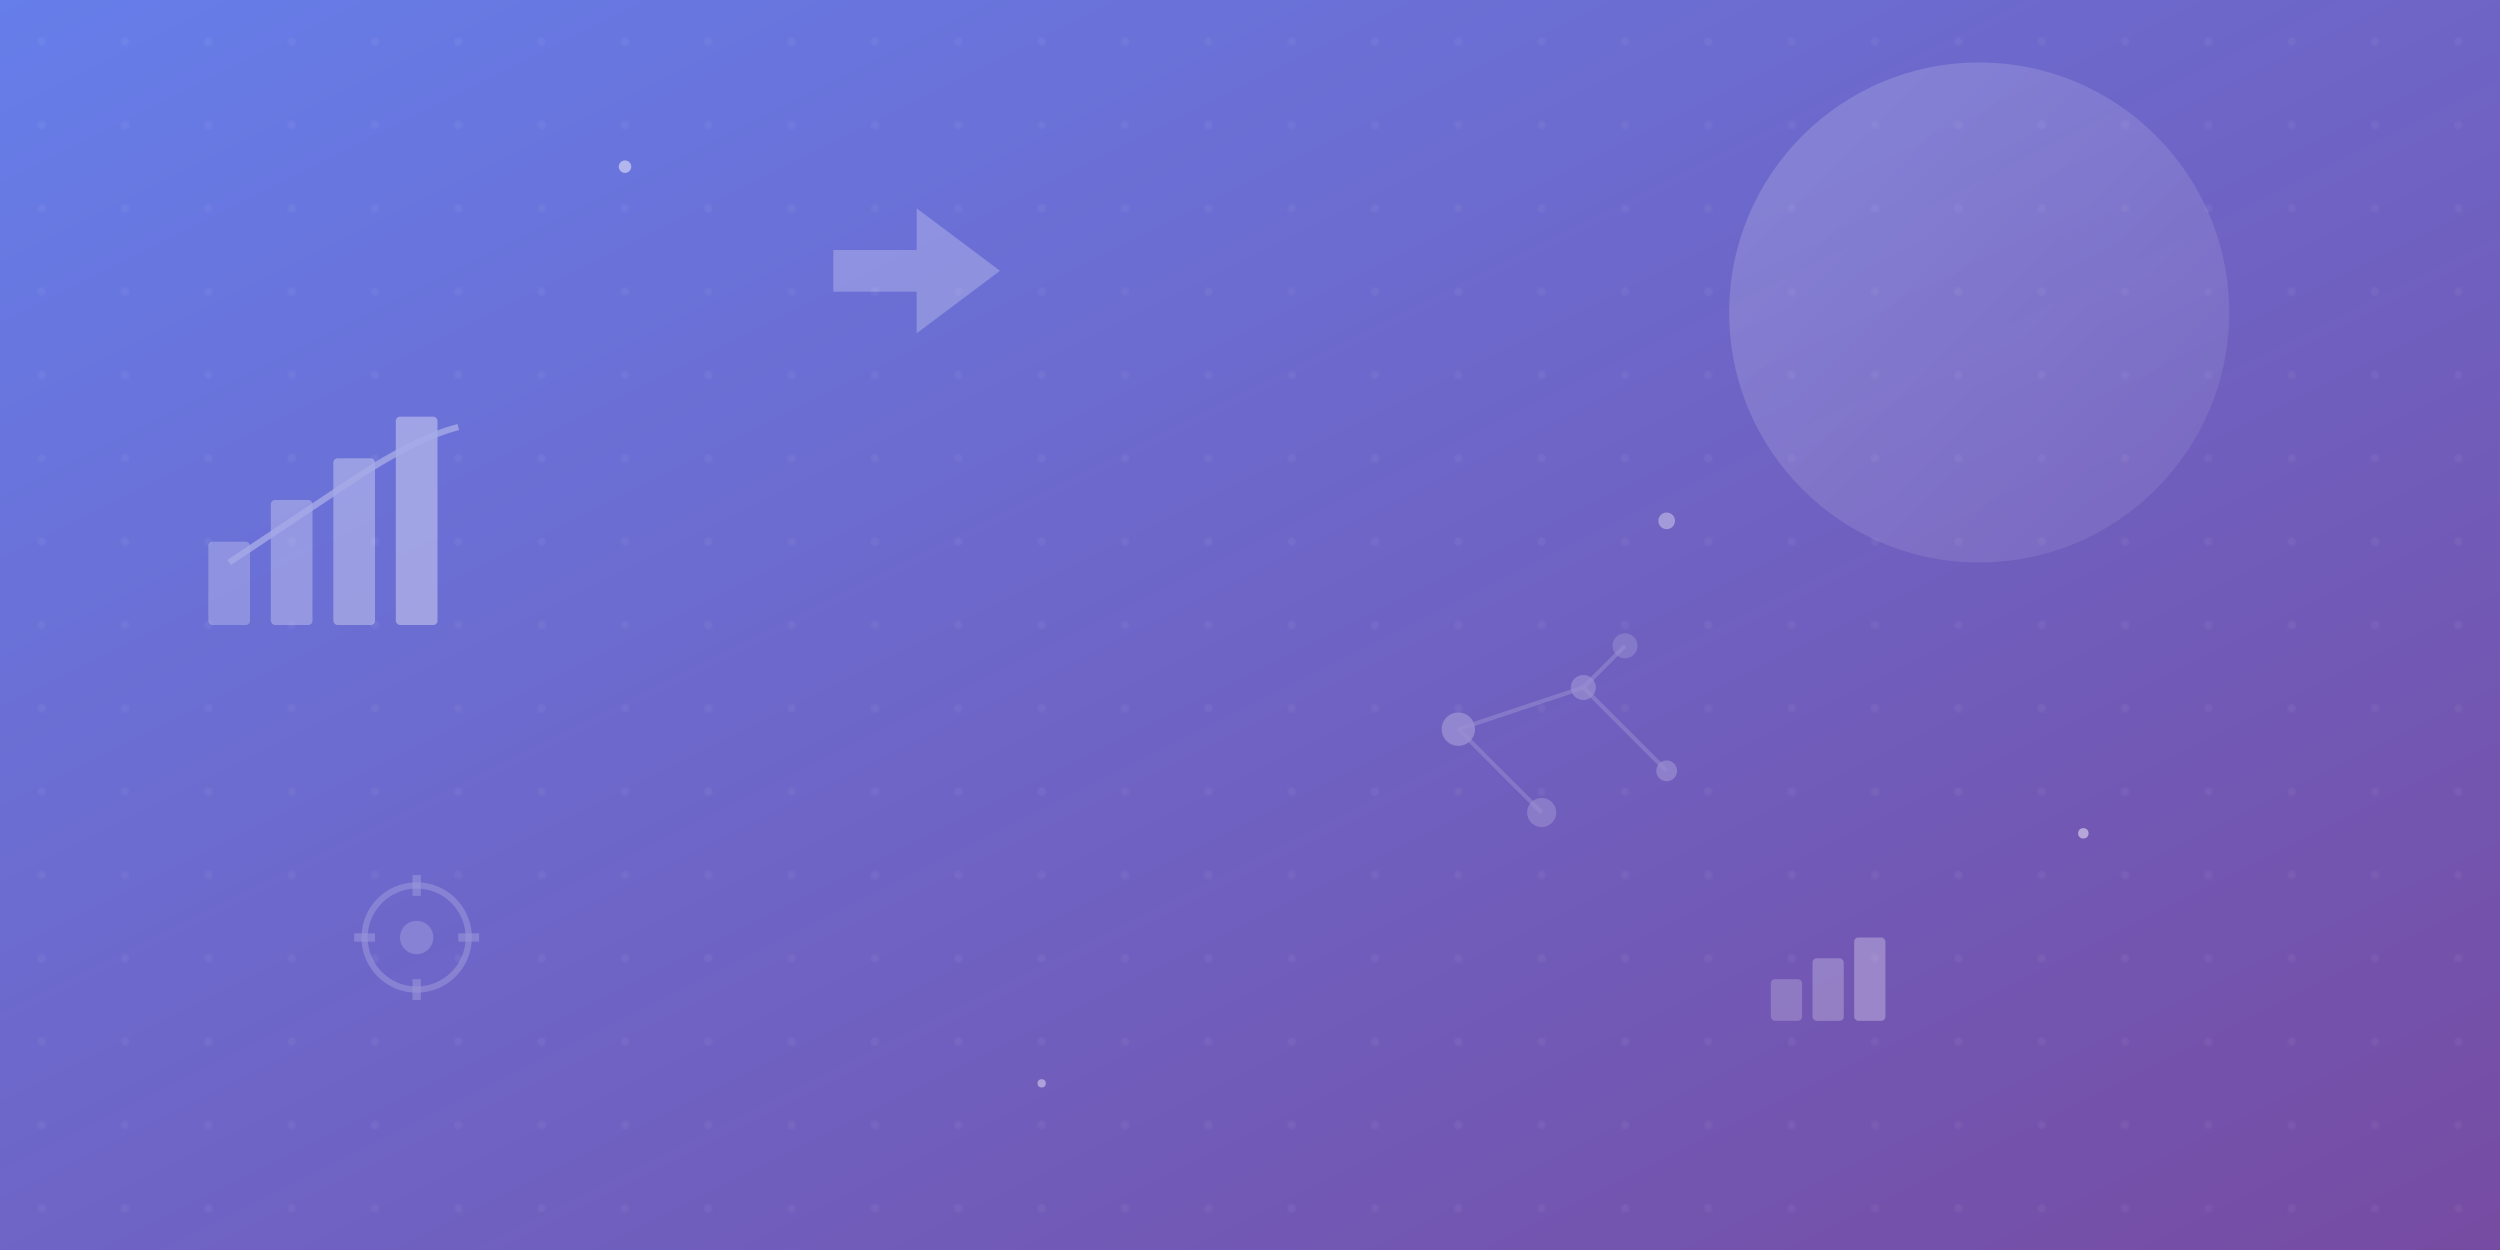 <svg viewBox="0 0 1200 600" xmlns="http://www.w3.org/2000/svg">
  <!-- Background gradient -->
  <defs>
    <linearGradient id="backgroundGradient" x1="0%" y1="0%" x2="100%" y2="100%">
      <stop offset="0%" style="stop-color:#667eea;stop-opacity:1" />
      <stop offset="100%" style="stop-color:#764ba2;stop-opacity:1" />
    </linearGradient>
    
    <linearGradient id="circleGradient" x1="0%" y1="0%" x2="100%" y2="100%">
      <stop offset="0%" style="stop-color:#ffffff;stop-opacity:0.3" />
      <stop offset="100%" style="stop-color:#ffffff;stop-opacity:0.1" />
    </linearGradient>
    
    <!-- Pattern for texture -->
    <pattern id="dots" patternUnits="userSpaceOnUse" width="40" height="40">
      <circle cx="20" cy="20" r="2" fill="rgba(255,255,255,0.1)"/>
    </pattern>
  </defs>
  
  <!-- Base background -->
  <rect width="1200" height="600" fill="url(#backgroundGradient)"/>
  
  <!-- Overlay pattern -->
  <rect width="1200" height="600" fill="url(#dots)" opacity="0.5"/>
  
  <!-- Abstract geometric shapes representing business elements -->
  
  <!-- Large circle - representing global reach -->
  <circle cx="950" cy="150" r="120" fill="url(#circleGradient)" opacity="0.6"/>
  
  <!-- Business chart representation -->
  <g transform="translate(100, 200)" opacity="0.4">
    <rect x="0" y="60" width="20" height="40" fill="rgba(255,255,255,0.6)" rx="2"/>
    <rect x="30" y="40" width="20" height="60" fill="rgba(255,255,255,0.7)" rx="2"/>
    <rect x="60" y="20" width="20" height="80" fill="rgba(255,255,255,0.8)" rx="2"/>
    <rect x="90" y="0" width="20" height="100" fill="rgba(255,255,255,0.9)" rx="2"/>
    
    <!-- Trend line -->
    <path d="M10 70 Q40 50 70 30 Q100 10 120 5" stroke="rgba(255,255,255,0.8)" stroke-width="3" fill="none"/>
  </g>
  
  <!-- Network/connection visualization -->
  <g transform="translate(700, 350)" opacity="0.3">
    <circle cx="0" cy="0" r="8" fill="rgba(255,255,255,0.8)"/>
    <circle cx="60" cy="-20" r="6" fill="rgba(255,255,255,0.7)"/>
    <circle cx="40" cy="40" r="7" fill="rgba(255,255,255,0.6)"/>
    <circle cx="100" cy="20" r="5" fill="rgba(255,255,255,0.7)"/>
    <circle cx="80" cy="-40" r="6" fill="rgba(255,255,255,0.5)"/>
    
    <!-- Connection lines -->
    <line x1="0" y1="0" x2="60" y2="-20" stroke="rgba(255,255,255,0.5)" stroke-width="2"/>
    <line x1="0" y1="0" x2="40" y2="40" stroke="rgba(255,255,255,0.5)" stroke-width="2"/>
    <line x1="60" y1="-20" x2="100" y2="20" stroke="rgba(255,255,255,0.5)" stroke-width="2"/>
    <line x1="60" y1="-20" x2="80" y2="-40" stroke="rgba(255,255,255,0.5)" stroke-width="2"/>
  </g>
  
  <!-- Abstract arrow pointing forward/upward -->
  <g transform="translate(400, 100)" opacity="0.4">
    <path d="M0 40 L40 40 L40 60 L80 30 L40 0 L40 20 L0 20 Z" fill="rgba(255,255,255,0.6)"/>
  </g>
  
  <!-- Gear/process representation -->
  <g transform="translate(200, 450)" opacity="0.3">
    <circle cx="0" cy="0" r="25" fill="none" stroke="rgba(255,255,255,0.6)" stroke-width="3"/>
    <circle cx="0" cy="0" r="8" fill="rgba(255,255,255,0.6)"/>
    
    <!-- Gear teeth -->
    <rect x="-2" y="-30" width="4" height="10" fill="rgba(255,255,255,0.6)"/>
    <rect x="-2" y="20" width="4" height="10" fill="rgba(255,255,255,0.6)"/>
    <rect x="-30" y="-2" width="10" height="4" fill="rgba(255,255,255,0.6)"/>
    <rect x="20" y="-2" width="10" height="4" fill="rgba(255,255,255,0.6)"/>
  </g>
  
  <!-- Abstract building/growth blocks -->
  <g transform="translate(850, 450)" opacity="0.4">
    <rect x="0" y="20" width="15" height="20" fill="rgba(255,255,255,0.5)" rx="2"/>
    <rect x="20" y="10" width="15" height="30" fill="rgba(255,255,255,0.6)" rx="2"/>
    <rect x="40" y="0" width="15" height="40" fill="rgba(255,255,255,0.7)" rx="2"/>
  </g>
  
  <!-- Floating particles for dynamic feel -->
  <g opacity="0.6">
    <circle cx="300" cy="80" r="3" fill="rgba(255,255,255,0.8)">
      <animate attributeName="cy" values="80;70;80" dur="3s" repeatCount="indefinite"/>
    </circle>
    <circle cx="500" cy="520" r="2" fill="rgba(255,255,255,0.7)">
      <animate attributeName="cy" values="520;510;520" dur="4s" repeatCount="indefinite"/>
    </circle>
    <circle cx="800" cy="250" r="4" fill="rgba(255,255,255,0.6)">
      <animate attributeName="cy" values="250;240;250" dur="2.5s" repeatCount="indefinite"/>
    </circle>
    <circle cx="1000" cy="400" r="2.5" fill="rgba(255,255,255,0.8)">
      <animate attributeName="cy" values="400;390;400" dur="3.5s" repeatCount="indefinite"/>
    </circle>
  </g>
</svg>
